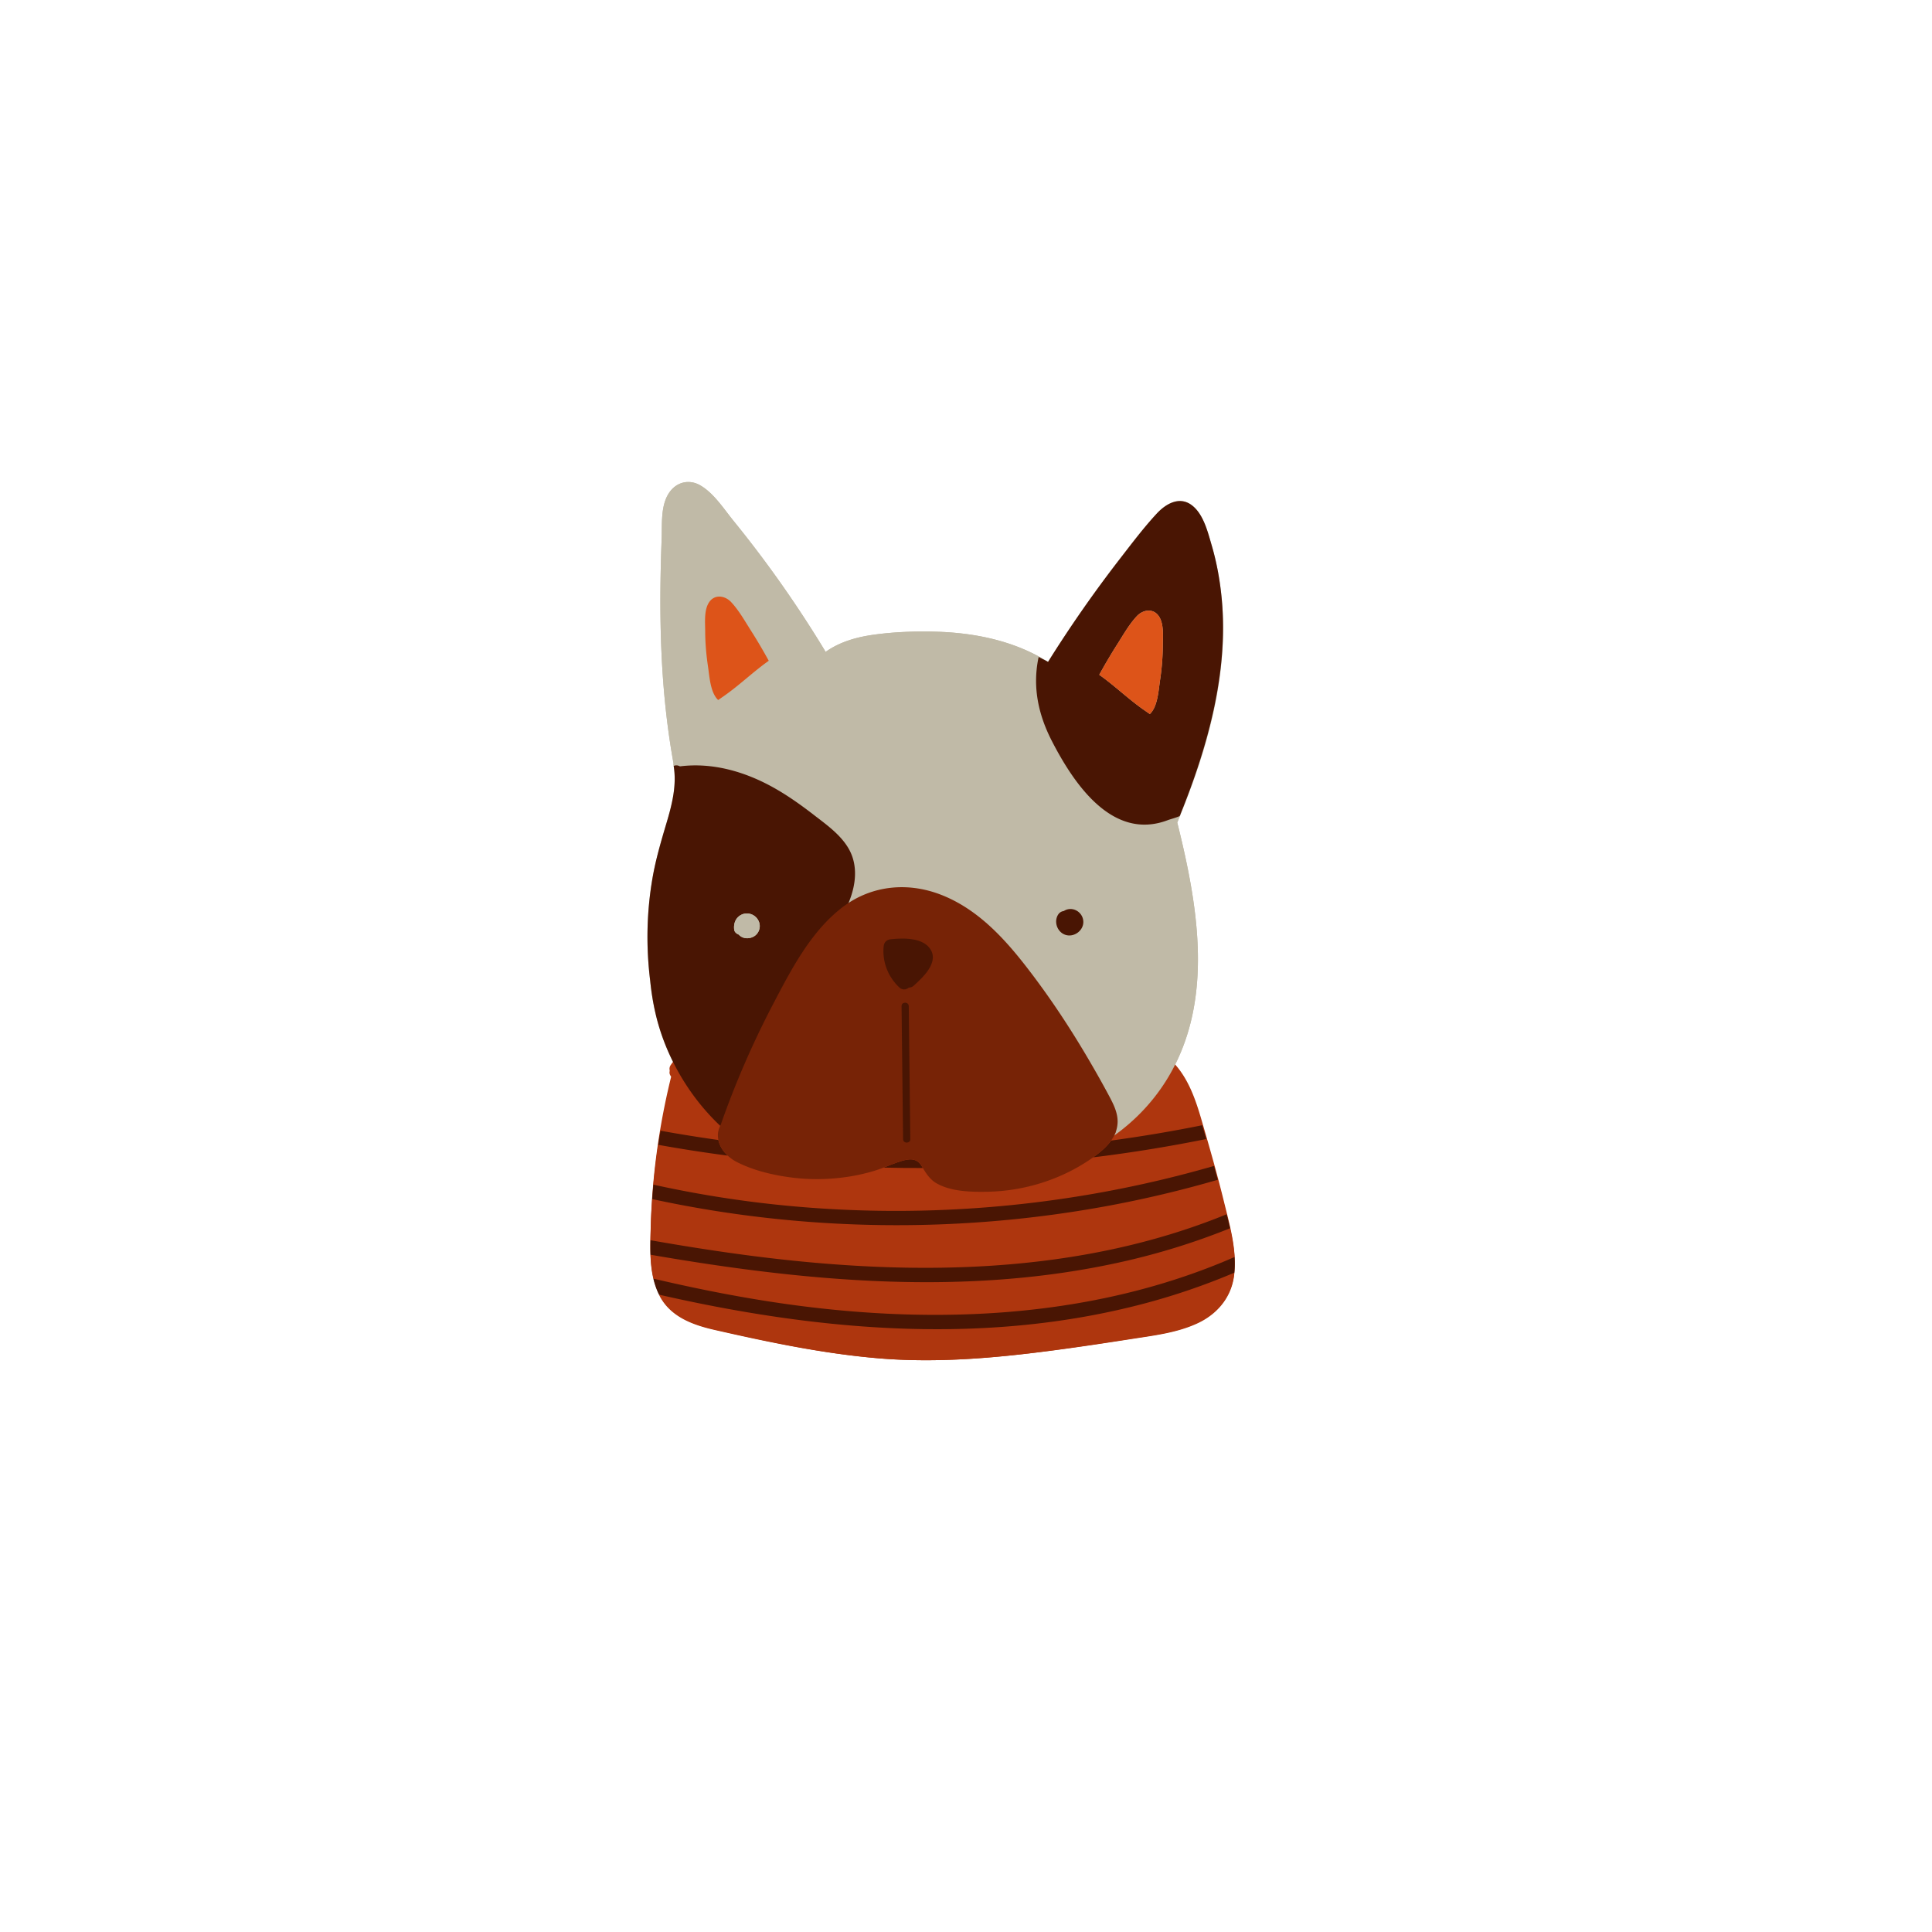 <?xml version="1.0" encoding="UTF-8"?>
<svg data-bbox="167.563 124.742 152 227.287" xmlns="http://www.w3.org/2000/svg" viewBox="0 0 500 500" data-type="color">
    <g transform="translate(-329.438 33.564)">
        <svg viewBox="46.498 20 107.002 160.001" preserveAspectRatio="none" y="91.178" x="497" height="227.287" width="152">
            <path d="M143.694 80.402c5.009-12.347 8.665-25.541 7.443-38.958-.307-3.373-.905-6.724-1.862-9.975-.708-2.405-1.48-5.627-3.597-7.235-2.255-1.713-4.735-.268-6.393 1.521-2.377 2.565-4.512 5.405-6.652 8.165a230.209 230.209 0 0 0-13.153 18.852 32.422 32.422 0 0 0-1.158-.691c-5.848-3.316-12.601-4.627-19.306-4.81-3.735-.102-7.538.035-11.242.544-3.137.431-6.218 1.289-8.813 3.132a210.63 210.63 0 0 0-10.771-16.11 210.358 210.358 0 0 0-6.009-7.758c-1.766-2.175-3.579-5.034-6.058-6.467-2.017-1.166-4.295-.626-5.624 1.273-1.643 2.348-1.312 5.799-1.416 8.511-.262 6.886-.337 13.784-.031 20.671.302 6.781.987 13.546 2.199 20.225a.688.688 0 0 0-.005.276c.01.056.016.112.025.167.577 3.492-.279 6.941-1.272 10.282-1.002 3.369-1.993 6.71-2.591 10.18-1.065 6.177-1.184 12.453-.414 18.662.199 2.003.516 4.005.98 6.003.735 3.164 1.89 6.268 3.397 9.211 2.131 4.161 4.973 7.998 8.376 11.213-.186.386-.31.772-.371 1.155a1.256 1.256 0 0 0-.042.39c-.02.354.012.703.083 1.044.221 1.069.852 2.055 1.7 2.848a7.409 7.409 0 0 0 1.697 1.184c3.019 1.527 6.489 2.352 9.827 2.79 3.435.451 6.886.402 10.311-.112a34.512 34.512 0 0 0 4.87-1.092 24.717 24.717 0 0 0 1.68-.586c1.067-.407 2.12-.848 3.211-1.184 1.518-.467 2.844-.598 3.749.91l.209.347c.703 1.166 1.365 2.178 2.646 2.872 2.65 1.438 6.184 1.503 9.129 1.45 6.565-.12 13.139-2.131 18.579-5.805a39.9 39.9 0 0 0 .664-.459c1.211-.859 2.424-1.858 3.279-3.057a7.18 7.18 0 0 0 .553-.909c3.978-2.838 7.394-6.47 9.936-10.768.338-.571.655-1.148.956-1.728 7.145-13.776 4.192-30.12.608-44.536.228-.546.452-1.091.673-1.638z" fill="#c0baa7" data-color="1"/>
            <path d="M153.458 160.953c-.11-1.772-.429-3.553-.823-5.307-.195-.87-.406-1.732-.619-2.584-.173-.689-.346-1.372-.51-2.044a222.292 222.292 0 0 0-1.109-4.32c-.227-.853-.458-1.704-.693-2.554a431.4 431.4 0 0 0-1.406-4.969 1064.192 1064.192 0 0 0-.877-3.024c-1.076-3.693-2.377-7.44-5.008-10.272a36.068 36.068 0 0 1-.956 1.751c-2.542 4.355-5.958 8.033-9.936 10.909-.16.32-.346.626-.553.921-.855 1.215-2.068 2.227-3.279 3.097-.222.16-.444.314-.664.465-5.44 3.722-12.014 5.759-18.579 5.88-2.945.054-6.479-.012-9.129-1.469-1.281-.704-1.943-1.728-2.646-2.91l-.209-.352c-.905-1.527-2.232-1.395-3.749-.922-1.091.34-2.144.788-3.211 1.199-.554.214-1.111.419-1.68.593a34.28 34.28 0 0 1-4.87 1.107 36.422 36.422 0 0 1-10.311.114c-3.338-.444-6.808-1.279-9.827-2.826a7.378 7.378 0 0 1-1.697-1.199c-.849-.803-2.075-2.395-1.044-2.791.752-.289-.02-.694 0-1.053-.007-.123.155-.531.191-.67.061-.387.005-.758.191-1.149-3.402-3.257-6.954-6.987-9.085-11.202-.216.27-.427.546-.624.835-.417.612-.223 1.208.208 1.572a130.3 130.3 0 0 0-2.494 12.464 128.694 128.694 0 0 0-1.367 15.478c-.019.699-.04 1.411-.053 2.131a51.93 51.93 0 0 0 .007 2.676c.048 1.491.192 2.977.52 4.408a13.564 13.564 0 0 0 1.031 2.96c.073.148.142.297.221.443 2.02 3.712 5.998 5.168 9.866 6.06 9.881 2.279 19.898 4.404 30.013 5.254 10.418.876 20.852-.03 31.189-1.391 5.047-.664 10.079-1.434 15.107-2.227 3.973-.626 8.044-1.119 11.727-2.853 3.506-1.651 6.057-4.647 6.618-8.572.037-.256.065-.514.088-.771a18.4 18.4 0 0 0 .031-2.886z" fill="#ae360e" data-color="2"/>
            <path d="M59.335 138.831a1.246 1.246 0 0 1 .042-.389c.061-.383.185-.769.371-1.155-3.402-3.215-6.245-7.051-8.376-11.213-.216.267-.427.539-.624.825-.417.604-.223 1.193.208 1.552a127.133 127.133 0 0 0-2.076 9.731c3.501.636 7.014 1.2 10.537 1.693a4.045 4.045 0 0 1-.082-1.044z" fill="#ae360e" data-color="2"/>
            <path d="M131.522 139.07a7.18 7.18 0 0 1-.553.909 261.723 261.723 0 0 0 16.593-2.793l-.139-.473c-1.077-3.645-2.377-7.344-5.008-10.14a34.937 34.937 0 0 1-.956 1.728c-2.543 4.3-5.959 7.931-9.937 10.769z" fill="#ae360e" data-color="2"/>
            <path d="M153.458 161.197c-.11-1.749-.429-3.507-.823-5.239a126.263 126.263 0 0 1-19.685 6.115c-28.349 6.352-57.527 3.617-85.902-1.294.048 1.472.192 2.939.52 4.352 6.881 1.618 13.811 3.025 20.796 4.12 28.405 4.454 58.502 3.569 85.094-8.054z" fill="#ae360e" data-color="2"/>
            <path d="M149.704 144.604a441.79 441.79 0 0 0-1.405-4.905 268.09 268.09 0 0 1-18.713 3.101c-.632.082-1.264.159-1.897.236-.222.158-.444.31-.664.459-5.44 3.674-12.014 5.685-18.579 5.805-2.945.054-6.479-.011-9.129-1.45-1.281-.695-1.943-1.706-2.646-2.873-2.39.009-4.78-.017-7.169-.073-.554.211-1.111.414-1.68.586a34.512 34.512 0 0 1-4.87 1.092 36.87 36.87 0 0 1-10.311.112c-3.338-.438-6.808-1.263-9.827-2.79a7.378 7.378 0 0 1-1.697-1.184 265.247 265.247 0 0 1-12.656-1.968c-.366 2.41-.66 4.83-.885 7.257a202.682 202.682 0 0 0 19.845 3.358c27.548 3.242 55.658.944 82.283-6.763z" fill="#ae360e" data-color="2"/>
            <path d="M152.017 153.408c-.173-.68-.346-1.354-.51-2.018a217.027 217.027 0 0 0-1.109-4.265 207.022 207.022 0 0 1-19.761 4.705c-27.497 5.12-55.949 4.73-83.276-1.19a122.92 122.92 0 0 0-.266 5.394c-.019.69-.04 1.393-.053 2.103 6.347 1.112 12.713 2.119 19.106 2.93 28.662 3.634 58.815 3.397 85.869-7.659z" fill="#ae360e" data-color="2"/>
            <path d="M48.599 168.053c.073.146.142.293.222.437 2.02 3.664 5.998 5.101 9.865 5.982 9.881 2.25 19.898 4.347 30.013 5.187 10.418.865 20.852-.03 31.189-1.373 5.047-.656 10.079-1.416 15.108-2.198 3.973-.618 8.044-1.104 11.727-2.816 3.506-1.63 6.057-4.587 6.618-8.462.037-.253.065-.507.088-.761a122.121 122.121 0 0 1-17.797 5.98c-28.642 7.246-58.506 4.544-87.033-1.976z" fill="#ae360e" data-color="2"/>
            <path d="M92.714 143.722c-1.091.336-2.144.777-3.211 1.184 2.389.056 4.779.081 7.169.073l-.209-.347c-.905-1.508-2.232-1.377-3.749-.91z" fill="#491503" data-color="3"/>
            <path d="M59.418 139.875a266.065 266.065 0 0 1-10.537-1.693c-.148.856-.288 1.714-.418 2.573 4.202.757 8.423 1.413 12.656 1.968-.85-.793-1.48-1.779-1.701-2.848z" fill="#491503" data-color="3"/>
            <path d="M127.69 143.037c.632-.077 1.265-.155 1.897-.236A268.781 268.781 0 0 0 148.3 139.7c-.245-.838-.491-1.675-.738-2.512a261.723 261.723 0 0 1-16.593 2.793c-.855 1.198-2.068 2.197-3.279 3.056z" fill="#491503" data-color="3"/>
            <path d="M130.637 151.83a207.022 207.022 0 0 0 19.761-4.705c-.227-.842-.458-1.682-.693-2.522-26.626 7.707-54.736 10.005-82.282 6.766a203.033 203.033 0 0 1-19.845-3.358c-.081.875-.154 1.752-.217 2.629 27.326 5.92 55.779 6.311 83.276 1.19z" fill="#491503" data-color="3"/>
            <path d="M132.95 162.073a126.123 126.123 0 0 0 19.685-6.115 106.83 106.83 0 0 0-.619-2.551c-27.053 11.056-57.207 11.293-85.869 7.659-6.393-.811-12.759-1.818-19.106-2.93-.017.874-.022 1.758.007 2.642 28.375 4.912 57.553 7.647 85.902 1.295z" fill="#491503" data-color="3"/>
            <path d="M153.458 161.197c-26.593 11.623-56.689 12.507-85.093 8.053-6.985-1.095-13.916-2.502-20.796-4.12.235 1.01.567 1.99 1.03 2.922 28.527 6.521 58.391 9.222 87.033 1.975a122.121 122.121 0 0 0 17.797-5.98c.088-.942.09-1.894.029-2.85z" fill="#491503" data-color="3"/>
            <path d="M52.415 71.805c5.887-.739 11.72.923 16.887 3.778 2.647 1.462 5.113 3.218 7.501 5.064 2.273 1.757 4.818 3.552 6.303 6.069 2.089 3.541.93 7.15-.775 10.528 5.123-3.746 11.538-4.368 17.482-2.11 6.475 2.46 11.309 7.547 15.475 12.883 4.642 5.945 8.771 12.268 12.52 18.804a180.216 180.216 0 0 1 2.825 5.088c.751 1.414 1.513 2.927 1.519 4.566a5.6 5.6 0 0 1-.631 2.595c3.978-2.838 7.394-6.47 9.936-10.768.338-.571.655-1.148.956-1.728 7.145-13.776 4.192-30.12.608-44.536.227-.543.45-1.089.672-1.636-.546.282-1.109.535-1.688.753-10.067 3.797-17.271-5.977-21.264-13.727-2.441-4.737-3.546-9.704-2.5-14.987.024-.121.053-.24.079-.36-5.848-3.316-12.601-4.627-19.306-4.81-3.735-.102-7.538.035-11.242.544-3.137.431-6.218 1.289-8.813 3.132a210.925 210.925 0 0 0-10.771-16.11 210.358 210.358 0 0 0-6.009-7.758c-1.766-2.175-3.579-5.034-6.058-6.467-2.017-1.166-4.295-.626-5.624 1.273-1.643 2.348-1.312 5.799-1.415 8.511-.262 6.886-.337 13.784-.031 20.671.301 6.781.987 13.546 2.199 20.225a.688.688 0 0 0-.005.276c.01.056.016.111.026.167.36-.179.786-.132 1.144.07zm68.91 26.995a1.39 1.39 0 0 1 1.021-.635c1.512-.999 3.512.147 3.559 1.94.043 1.631-1.708 2.902-3.259 2.396-1.488-.487-2.168-2.385-1.321-3.701zM57.781 41.836c1.028-1.434 2.867-1.127 3.964.044 1.414 1.509 2.508 3.465 3.614 5.203a97.988 97.988 0 0 1 3.237 5.486c-2.824 1.996-5.314 4.435-8.161 6.418-.351.244-.702.488-1.052.734a2.77 2.77 0 0 1-.231-.239c-1.22-1.435-1.361-4.109-1.628-5.896a44.354 44.354 0 0 1-.507-6.419c-.005-1.62-.242-3.928.764-5.331z" fill="#c0baa7" data-color="1"/>
            <path d="M59.749 137.287c.034-.07.862.315.9.245 2.631-7.489 5.985-14.795 9.67-21.83 3.298-6.297 6.102-13.053 11.848-17.503.135-.104.271-.205.408-.305 1.705-3.377 2.621-7.636.532-11.178-1.484-2.517-4.03-4.312-6.303-6.069-2.388-1.846-4.854-3.602-7.501-5.064-5.167-2.854-11-4.516-16.887-3.778-.358-.202-.784-.25-1.142-.069.577 3.492-.279 6.941-1.273 10.282-1.002 3.369-1.993 6.71-2.591 10.18-1.065 6.177-1.184 12.453-.414 18.662.199 2.003.516 4.005.98 6.003.735 3.164 1.89 6.268 3.397 9.211 2.131 4.162 4.973 7.998 8.376 11.213zm3.844-38.443c1.066-.536 2.368-.145 3.004.855a2.206 2.206 0 0 1-.206 2.681c-.562.633-1.52.881-2.328.659a1.904 1.904 0 0 1-.939-.587c-.408-.145-.764-.464-.821-.876-.152-1.104.236-2.202 1.29-2.732z" fill="#491503" data-color="3"/>
            <path d="M120.193 67.22c3.993 7.75 11.005 18.194 21.072 14.397.579-.218 1.656-.484 2.202-.766 5.009-12.347 8.891-25.99 7.669-39.407-.307-3.373-.905-6.724-1.862-9.975-.708-2.405-1.48-5.627-3.597-7.235-2.255-1.713-4.735-.268-6.394 1.521-2.377 2.565-4.512 5.405-6.652 8.165a230.209 230.209 0 0 0-13.153 18.852c-.382-.239-1.317-.678-1.707-.899-.026.12-.055.239-.079.36-1.045 5.283.061 10.249 2.501 14.987zm11.852-17.582c1.107-1.737 2.2-3.694 3.614-5.203 1.097-1.171 2.936-1.478 3.964-.044 1.007 1.403.769 3.711.764 5.331a44.06 44.06 0 0 1-.507 6.418c-.268 1.788-.408 4.461-1.628 5.896a2.77 2.77 0 0 1-.231.239c-.35-.246-.702-.49-1.052-.734-2.847-1.983-5.337-4.422-8.161-6.418a97.355 97.355 0 0 1 3.237-5.485z" fill="#491503" data-color="3"/>
            <path d="M130.969 139.979a7.18 7.18 0 0 0 .553-.909 5.625 5.625 0 0 0 .631-2.595c-.007-1.639-.768-3.152-1.519-4.566a178.83 178.83 0 0 0-2.825-5.088c-3.749-6.536-7.878-12.86-12.52-18.804-4.166-5.336-9-10.423-15.475-12.883-5.945-2.259-12.359-1.637-17.482 2.11-.137.1-.273.201-.408.305-5.746 4.45-9.304 11.399-12.602 17.695a164.695 164.695 0 0 0-9.468 21.832c-.038.07-.071.141-.104.211-.186.386-.31.772-.371 1.155a1.252 1.252 0 0 0-.042.389c-.02.354.012.703.082 1.044.221 1.069.852 2.055 1.7 2.848a7.409 7.409 0 0 0 1.697 1.184c3.019 1.527 6.489 2.352 9.827 2.79 3.435.451 6.886.402 10.311-.112a34.512 34.512 0 0 0 4.87-1.092 24.717 24.717 0 0 0 1.68-.586c1.067-.407 2.12-.848 3.211-1.184 1.517-.467 2.844-.598 3.749.91l.209.347c.703 1.166 1.366 2.178 2.646 2.873 2.65 1.438 6.184 1.503 9.129 1.45 6.565-.12 13.139-2.131 18.579-5.805.22-.148.442-.301.664-.459 1.21-.861 2.423-1.86 3.278-3.06z" fill="#772306" data-color="4"/>
            <path d="M122.647 102.501c1.551.506 3.302-.765 3.259-2.396-.047-1.793-2.047-2.939-3.559-1.94a1.39 1.39 0 0 0-1.021.635c-.848 1.316-.168 3.214 1.321 3.701z" fill="#491503" data-color="3"/>
            <path d="M63.125 102.451c.236.269.547.48.939.587.808.221 1.766-.026 2.328-.659a2.207 2.207 0 0 0 .206-2.681c-.636-1-1.938-1.39-3.004-.855-1.054.53-1.442 1.628-1.29 2.731.057.414.413.733.821.877z" fill="#c0baa7" data-color="1"/>
            <path d="M138.021 62.275a2.77 2.77 0 0 0 .231-.239c1.22-1.435 1.361-4.109 1.628-5.896.318-2.126.5-4.268.507-6.418.005-1.62.242-3.928-.764-5.331-1.028-1.434-2.867-1.127-3.964.044-1.414 1.509-2.508 3.465-3.614 5.203a97.988 97.988 0 0 0-3.237 5.486c2.824 1.996 5.314 4.435 8.161 6.418.351.243.702.487 1.052.733z" fill="#dd5419" data-color="5"/>
            <path d="M57.523 53.585c.268 1.788.408 4.461 1.628 5.896.075.088.152.166.231.239.35-.246.701-.49 1.052-.734 2.847-1.983 5.337-4.422 8.161-6.418a97.738 97.738 0 0 0-3.237-5.486c-1.107-1.737-2.2-3.694-3.614-5.203-1.097-1.171-2.936-1.478-3.964-.044-1.007 1.403-.769 3.711-.764 5.331.007 2.15.189 4.293.507 6.419z" fill="#dd5419" data-color="5"/>
            <path d="M94.117 112.115c.299.003.608-.1.887-.352 1.6-1.448 4.492-4.092 3.137-6.491-1.309-2.318-5.043-2.209-7.302-1.973-.761.079-1.238.539-1.313 1.307-.274 2.802.798 5.542 2.846 7.471.57.536 1.275.425 1.745.038z" fill="#491503" data-color="3"/>
            <path d="m94.384 139.721-.281-24.23c-.01-.841-1.323-.843-1.313 0l.281 24.23c.009.84 1.322.842 1.313 0z" fill="#491503" data-color="3"/>
        </svg>
    </g>
</svg>
